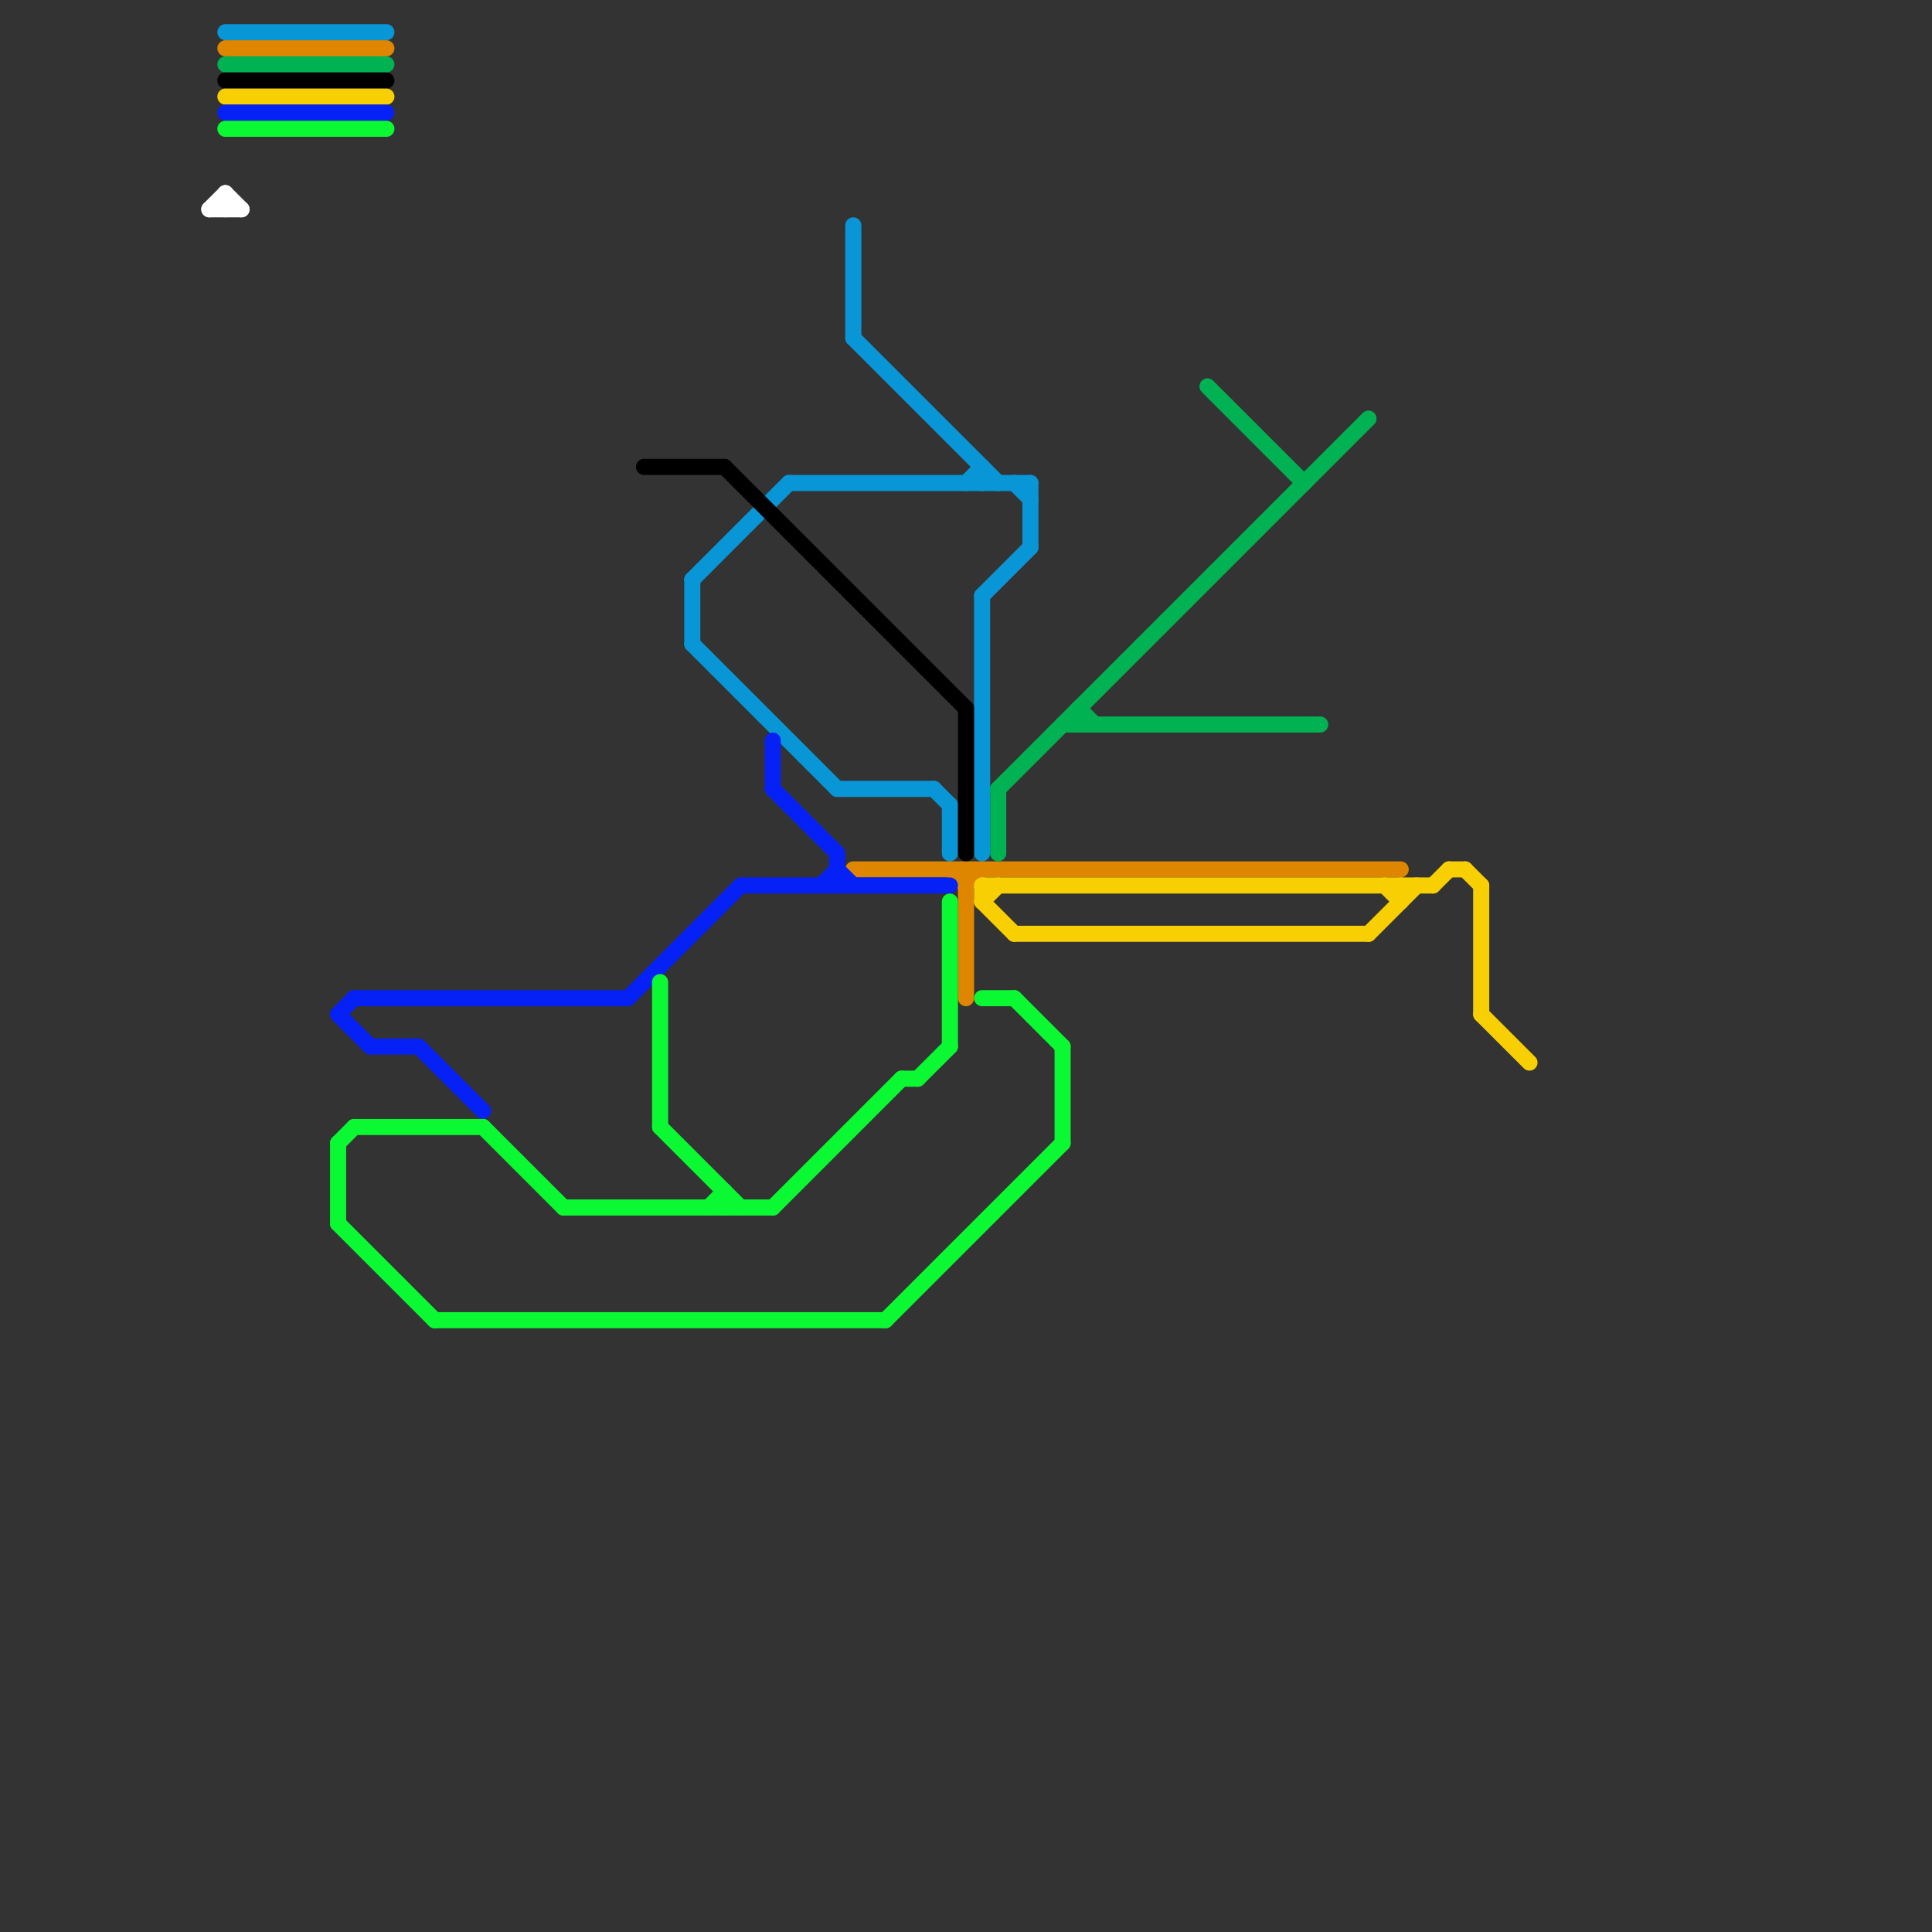 
<svg version="1.1" xmlns="http://www.w3.org/2000/svg" viewBox="0 0 120 120">
<rect x="0" y="0" width="120" height="120" fill="#333333" stroke="none"/>
<style>text { font: 1px Helvetica; font-weight: 600; white-space: pre; dominant-baseline: central; } line { stroke-width: 1; fill: none; stroke-linecap: round; stroke-linejoin: round; } .c0 { stroke: #ffffff } .c1 { stroke: #0896d7 } .c2 { stroke: #df8600 } .c3 { stroke: #00b251 } .c4 { stroke: #000000 } .c5 { stroke: #f7cf02 } .c6 { stroke: #0521f5 } .c7 { stroke: #0bf933 }</style><defs><g id="wm-xf"><circle r="1.2" fill="#000"/><circle r="0.9" fill="#fff"/><circle r="0.6" fill="#000"/><circle r="0.3" fill="#fff"/></g><g id="wm"><circle r="0.6" fill="#000"/><circle r="0.3" fill="#fff"/></g></defs><line class="c0" x1="13" y1="13" x2="14" y2="12"/><line class="c0" x1="14" y1="12" x2="14" y2="13"/><line class="c0" x1="14" y1="12" x2="15" y2="13"/><line class="c0" x1="13" y1="13" x2="15" y2="13"/><line class="c1" x1="59" y1="50" x2="59" y2="53"/><line class="c1" x1="53" y1="14" x2="53" y2="21"/><line class="c1" x1="49" y1="30" x2="64" y2="30"/><line class="c1" x1="61" y1="37" x2="61" y2="53"/><line class="c1" x1="43" y1="36" x2="49" y2="30"/><line class="c1" x1="43" y1="36" x2="43" y2="40"/><line class="c1" x1="61" y1="37" x2="64" y2="34"/><line class="c1" x1="52" y1="49" x2="58" y2="49"/><line class="c1" x1="64" y1="30" x2="64" y2="34"/><line class="c1" x1="53" y1="21" x2="62" y2="30"/><line class="c1" x1="43" y1="40" x2="52" y2="49"/><line class="c1" x1="14" y1="2" x2="24" y2="2"/><line class="c1" x1="61" y1="29" x2="61" y2="30"/><line class="c1" x1="60" y1="30" x2="61" y2="29"/><line class="c1" x1="63" y1="30" x2="64" y2="31"/><line class="c1" x1="58" y1="49" x2="59" y2="50"/><line class="c2" x1="60" y1="54" x2="60" y2="62"/><line class="c2" x1="60" y1="55" x2="61" y2="54"/><line class="c2" x1="53" y1="54" x2="87" y2="54"/><line class="c2" x1="59" y1="54" x2="60" y2="55"/><line class="c2" x1="14" y1="3" x2="24" y2="3"/><line class="c3" x1="66" y1="45" x2="82" y2="45"/><line class="c3" x1="14" y1="4" x2="24" y2="4"/><line class="c3" x1="62" y1="49" x2="85" y2="26"/><line class="c3" x1="75" y1="24" x2="81" y2="30"/><line class="c3" x1="62" y1="49" x2="62" y2="53"/><line class="c3" x1="67" y1="44" x2="68" y2="45"/><line class="c3" x1="67" y1="44" x2="67" y2="45"/><line class="c4" x1="60" y1="44" x2="60" y2="53"/><line class="c4" x1="14" y1="5" x2="24" y2="5"/><line class="c4" x1="40" y1="29" x2="45" y2="29"/><line class="c4" x1="45" y1="29" x2="60" y2="44"/><line class="c5" x1="61" y1="55" x2="61" y2="56"/><line class="c5" x1="61" y1="56" x2="62" y2="55"/><line class="c5" x1="86" y1="55" x2="87" y2="56"/><line class="c5" x1="92" y1="63" x2="95" y2="66"/><line class="c5" x1="87" y1="55" x2="87" y2="56"/><line class="c5" x1="92" y1="55" x2="92" y2="63"/><line class="c5" x1="91" y1="54" x2="92" y2="55"/><line class="c5" x1="61" y1="55" x2="89" y2="55"/><line class="c5" x1="85" y1="58" x2="88" y2="55"/><line class="c5" x1="89" y1="55" x2="90" y2="54"/><line class="c5" x1="90" y1="54" x2="91" y2="54"/><line class="c5" x1="61" y1="56" x2="63" y2="58"/><line class="c5" x1="14" y1="6" x2="24" y2="6"/><line class="c5" x1="63" y1="58" x2="85" y2="58"/><line class="c6" x1="26" y1="65" x2="30" y2="69"/><line class="c6" x1="48" y1="49" x2="52" y2="53"/><line class="c6" x1="22" y1="62" x2="39" y2="62"/><line class="c6" x1="23" y1="65" x2="26" y2="65"/><line class="c6" x1="52" y1="54" x2="53" y2="55"/><line class="c6" x1="52" y1="53" x2="52" y2="55"/><line class="c6" x1="21" y1="63" x2="22" y2="62"/><line class="c6" x1="21" y1="63" x2="23" y2="65"/><line class="c6" x1="48" y1="46" x2="48" y2="49"/><line class="c6" x1="39" y1="62" x2="46" y2="55"/><line class="c6" x1="14" y1="7" x2="24" y2="7"/><line class="c6" x1="51" y1="55" x2="52" y2="54"/><line class="c6" x1="46" y1="55" x2="59" y2="55"/><line class="c7" x1="63" y1="62" x2="66" y2="65"/><line class="c7" x1="27" y1="82" x2="55" y2="82"/><line class="c7" x1="41" y1="61" x2="41" y2="70"/><line class="c7" x1="45" y1="74" x2="45" y2="75"/><line class="c7" x1="44" y1="75" x2="45" y2="74"/><line class="c7" x1="30" y1="70" x2="35" y2="75"/><line class="c7" x1="21" y1="71" x2="21" y2="76"/><line class="c7" x1="35" y1="75" x2="48" y2="75"/><line class="c7" x1="56" y1="67" x2="57" y2="67"/><line class="c7" x1="41" y1="70" x2="46" y2="75"/><line class="c7" x1="59" y1="56" x2="59" y2="65"/><line class="c7" x1="57" y1="67" x2="59" y2="65"/><line class="c7" x1="21" y1="76" x2="27" y2="82"/><line class="c7" x1="14" y1="8" x2="24" y2="8"/><line class="c7" x1="48" y1="75" x2="56" y2="67"/><line class="c7" x1="66" y1="65" x2="66" y2="71"/><line class="c7" x1="21" y1="71" x2="22" y2="70"/><line class="c7" x1="61" y1="62" x2="63" y2="62"/><line class="c7" x1="22" y1="70" x2="30" y2="70"/><line class="c7" x1="55" y1="82" x2="66" y2="71"/>
</svg>
